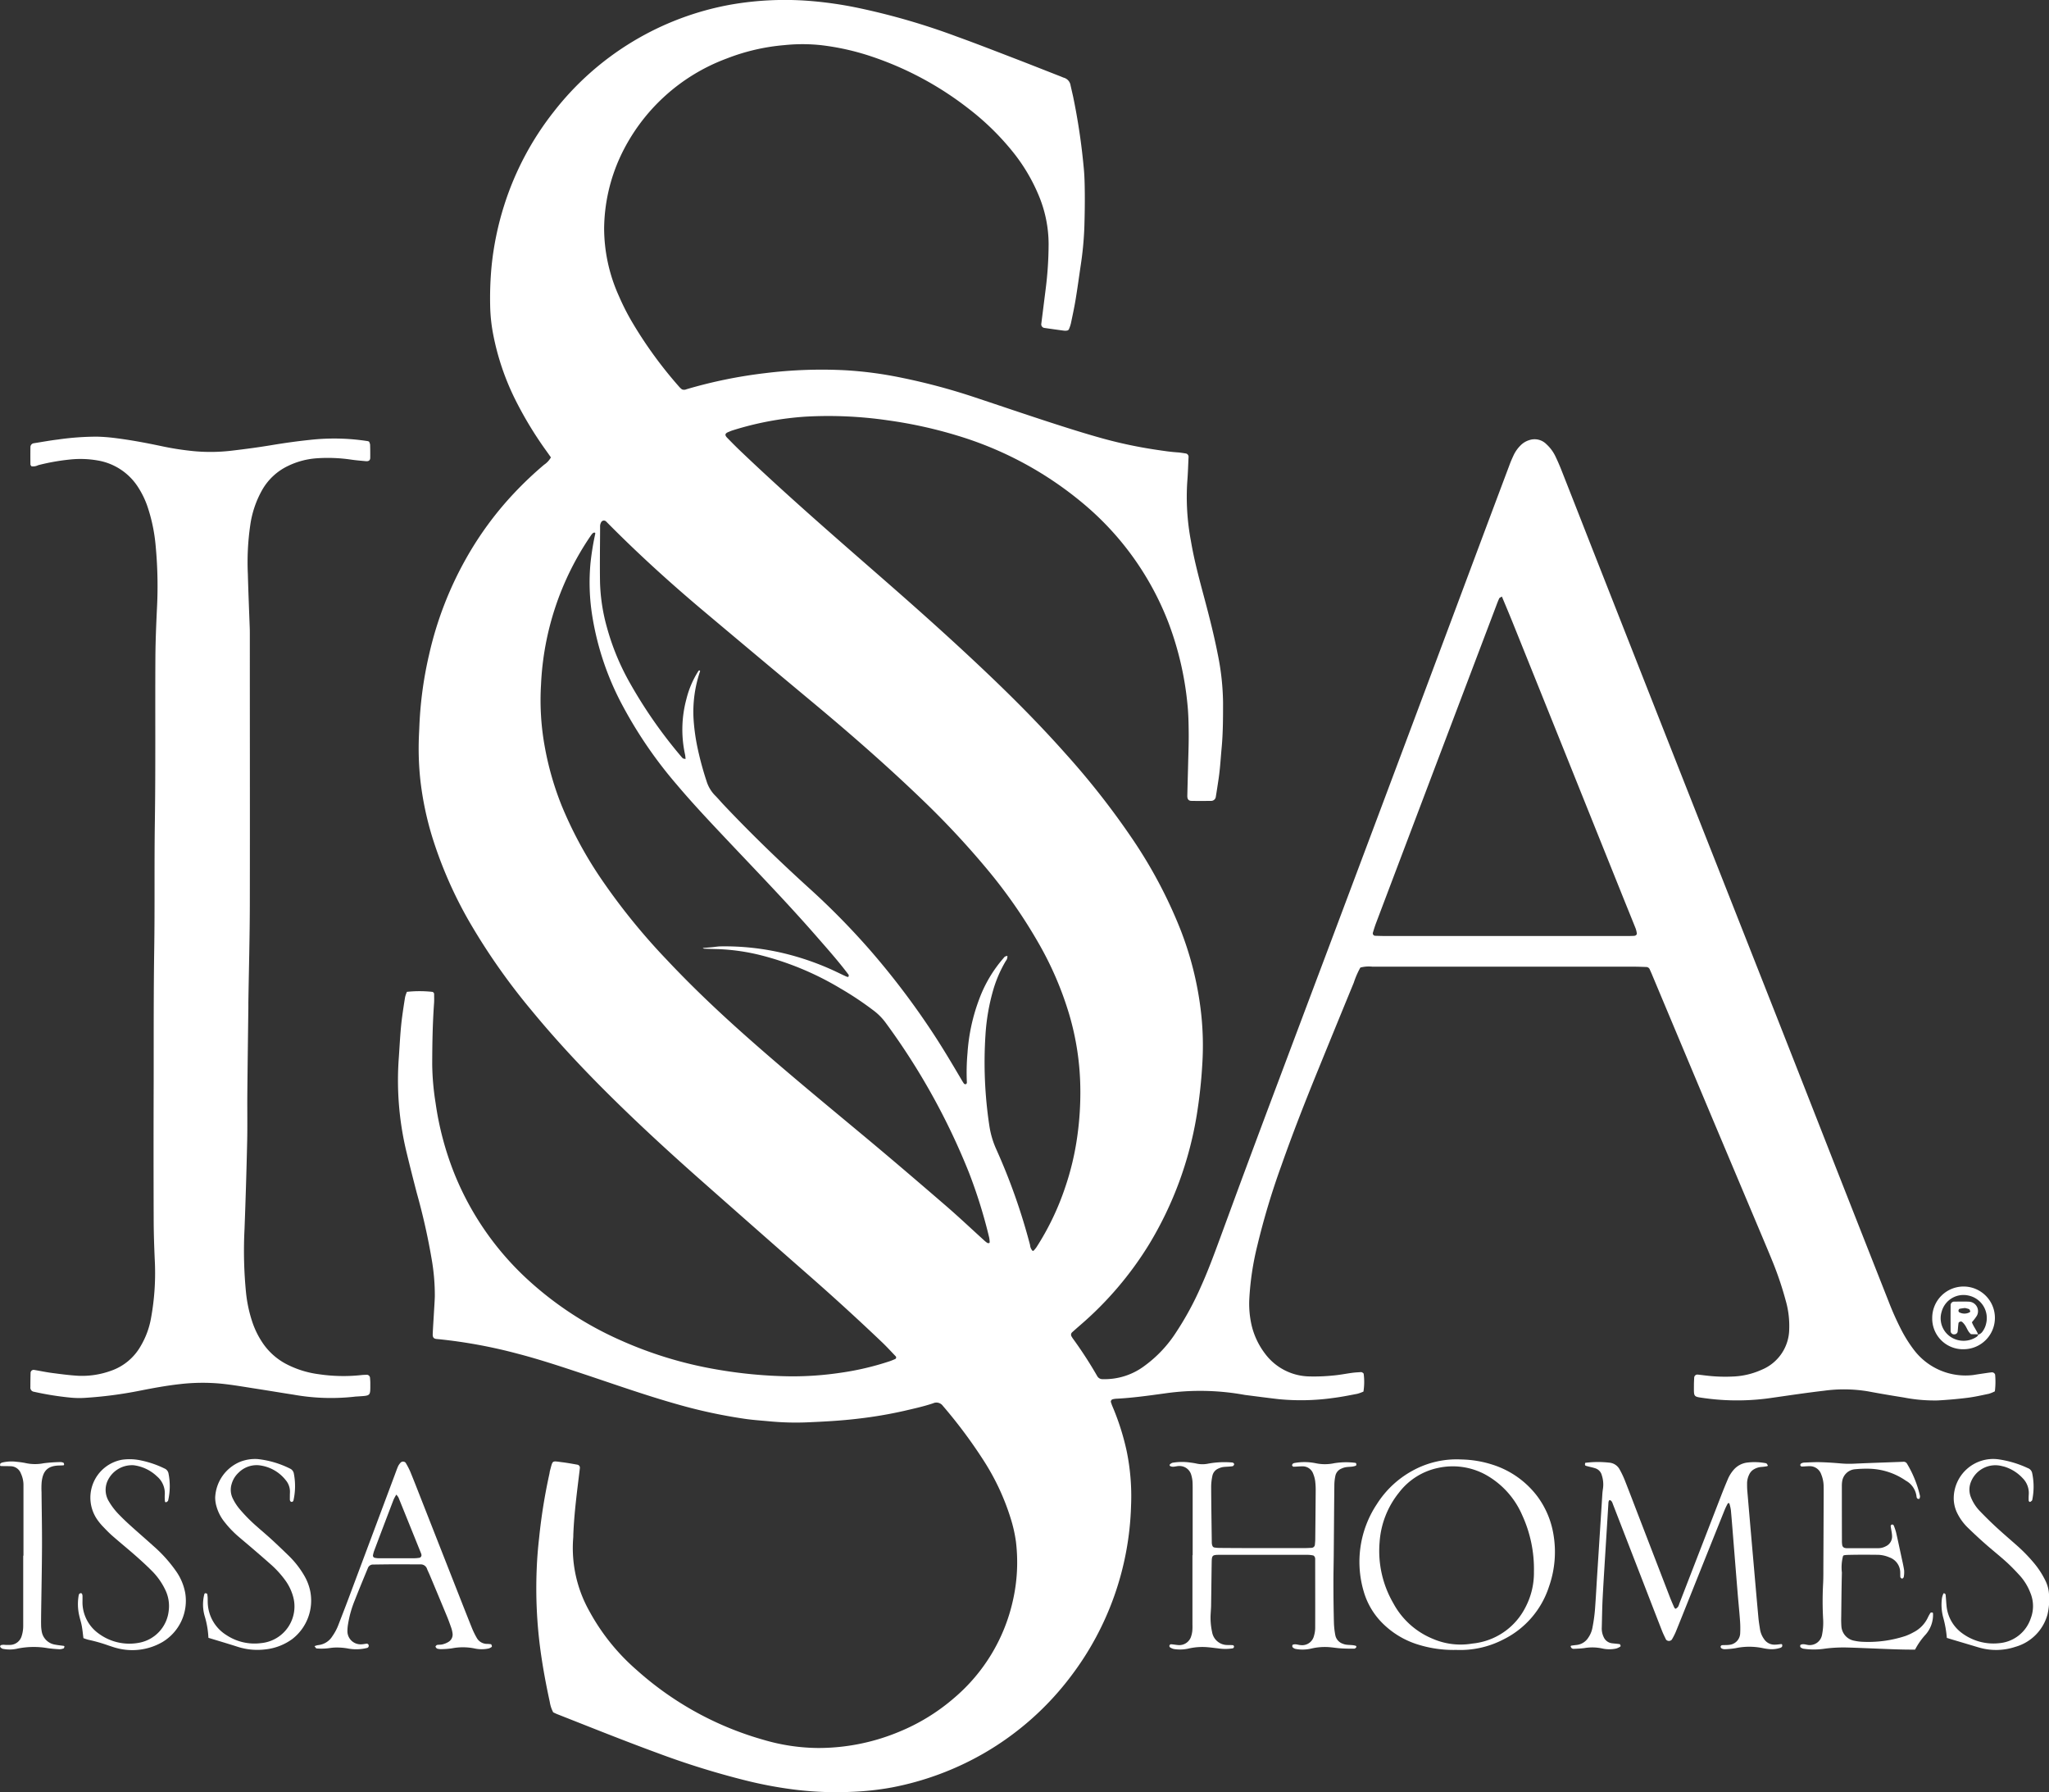 <svg xmlns="http://www.w3.org/2000/svg" xmlns:xlink="http://www.w3.org/1999/xlink" width="167.019" height="146.068" viewBox="0 0 167.019 146.068"><rect x="0" y="0" width="167.019" height="146.068" fill="#333333" stroke="none"/><defs><style>.a{fill:#fff;}.b{clip-path:url(#a);}</style><clipPath id="a"><rect class="a" width="167.019" height="146.068"></rect></clipPath></defs><g class="b"><path class="a" d="M33.163,80.832a9.677,9.677,0,0,1,2.07,0,.189.189,0,0,1,.154.194c0,.238.012.478-.005.716-.119,1.671-.148,3.344-.151,5.018a21.329,21.329,0,0,0,.274,3.124,24.923,24.923,0,0,0,1.543,5.79,23.805,23.805,0,0,0,5.851,8.5,27.74,27.74,0,0,0,7.6,5.015,32.638,32.638,0,0,0,7.774,2.392,37.761,37.761,0,0,0,6.154.585,26.532,26.532,0,0,0,4.109-.294,22.784,22.784,0,0,0,4.006-.944c.141-.047.278-.109.415-.166a.145.145,0,0,0,.066-.215c-.372-.388-.734-.787-1.123-1.157q-2.891-2.754-5.892-5.386-4.586-4.022-9.154-8.063c-2.528-2.242-5.012-4.532-7.407-6.917-2.141-2.133-4.2-4.345-6.118-6.677a52.116,52.116,0,0,1-5-7.106,34.19,34.19,0,0,1-3.1-7.04,25.718,25.718,0,0,1-.967-4.645,24.159,24.159,0,0,1-.121-3.4c.01-.329.031-.657.043-.986a31.311,31.311,0,0,1,.8-5.854,28.815,28.815,0,0,1,2.983-7.755,27.189,27.189,0,0,1,3.973-5.407,29.132,29.132,0,0,1,2.409-2.279,1.772,1.772,0,0,0,.558-.6c-.12-.169-.239-.338-.359-.506a30.41,30.41,0,0,1-2.593-4.294,20.7,20.7,0,0,1-1.76-5.255,13.62,13.62,0,0,1-.241-2.317,27.819,27.819,0,0,1,.109-3.135,24.5,24.5,0,0,1,1.049-5.082,24.018,24.018,0,0,1,4.013-7.564A23.567,23.567,0,0,1,59.6.371a25.684,25.684,0,0,1,6.342-.3A31.582,31.582,0,0,1,70.022.66a56.006,56.006,0,0,1,7.994,2.329c1.546.557,3.076,1.155,4.61,1.744,1.283.493,2.56,1,3.84,1.5.084.032.165.073.251.1a.774.774,0,0,1,.551.642c.066.292.134.583.2.875a51.827,51.827,0,0,1,.864,5.76c.073.712.086,1.432.092,2.149.008.9-.007,1.794-.034,2.691A27.035,27.035,0,0,1,88.1,21.57c-.14.946-.268,1.894-.423,2.837-.107.648-.247,1.291-.382,1.934a2.885,2.885,0,0,1-.172.507.214.214,0,0,1-.143.092.855.855,0,0,1-.267.006q-.8-.106-1.6-.224a.292.292,0,0,1-.235-.327q.179-1.424.358-2.846a29.424,29.424,0,0,0,.239-3.667,10.317,10.317,0,0,0-.831-4.013,14.606,14.606,0,0,0-2-3.385,21.2,21.2,0,0,0-3.7-3.635,26.612,26.612,0,0,0-7.857-4.23,20.329,20.329,0,0,0-4.19-.942,14.316,14.316,0,0,0-2.956,0,16.766,16.766,0,0,0-4.7,1.09,15.513,15.513,0,0,0-8.642,7.921,14.314,14.314,0,0,0-1.355,5.9,13.466,13.466,0,0,0,1.214,5.56A18.856,18.856,0,0,0,51.6,26.375a34.432,34.432,0,0,0,3.809,5.2,1.564,1.564,0,0,0,.181.158.482.482,0,0,0,.371-.012,38.646,38.646,0,0,1,6.4-1.31,37.444,37.444,0,0,1,6.534-.237,31.621,31.621,0,0,1,4.618.615,50.9,50.9,0,0,1,5.969,1.6c2.013.668,4.02,1.353,6.037,2.008,1.42.461,2.845.914,4.283,1.314a36.708,36.708,0,0,0,4.469.947c.562.083,1.122.17,1.69.207.238.015.474.058.711.093a.279.279,0,0,1,.211.255c-.033.686-.05,1.374-.107,2.059a19.224,19.224,0,0,0,.3,4.819c.263,1.564.676,3.093,1.085,4.623s.8,3.065,1.105,4.62a20.783,20.783,0,0,1,.428,3.917c0,1.225,0,2.45-.113,3.673-.079.833-.121,1.67-.243,2.5-.074.5-.151,1.005-.233,1.506a.38.38,0,0,1-.36.339c-.538.007-1.076.011-1.614,0-.247,0-.356-.137-.35-.414.02-.9.048-1.793.069-2.689.019-.807.052-1.614.044-2.421-.007-.777-.021-1.557-.1-2.329a25.687,25.687,0,0,0-1.53-6.617,23.766,23.766,0,0,0-7.091-9.865,28.98,28.98,0,0,0-10.124-5.43,36.6,36.6,0,0,0-5.683-1.249,33.521,33.521,0,0,0-6.706-.3,25.356,25.356,0,0,0-5.975,1.128c-.086.026-.168.065-.252.1-.341.126-.387.262-.153.5.334.343.669.684,1.015,1.014,3.893,3.719,7.967,7.237,12.019,10.779,2.926,2.559,5.821,5.153,8.627,7.843,2.052,1.966,4.043,3.992,5.93,6.118a64.139,64.139,0,0,1,5.469,6.985A38.234,38.234,0,0,1,96.2,75.7a26.868,26.868,0,0,1,1.65,6.409A24.044,24.044,0,0,1,98,86.759a40.577,40.577,0,0,1-.448,4.1,29.473,29.473,0,0,1-3.878,10.534,28.021,28.021,0,0,1-5.62,6.6q-.339.294-.672.593a.265.265,0,0,0-.038.328c.03.051.059.1.094.152a33.828,33.828,0,0,1,2,3.082.485.485,0,0,0,.442.248,5.422,5.422,0,0,0,3.435-1.1,10.2,10.2,0,0,0,2.562-2.733,24.713,24.713,0,0,0,2.009-3.7c.58-1.28,1.065-2.6,1.551-3.916.692-1.878,1.379-3.759,2.077-5.635q1.342-3.613,2.7-7.221,1.97-5.246,3.944-10.488,2.208-5.874,4.412-11.749,1.874-4.993,3.744-9.989,2.121-5.667,4.239-11.334,1.241-3.316,2.487-6.631c.1-.279.224-.554.35-.825a2.793,2.793,0,0,1,.574-.795,1.673,1.673,0,0,1,.683-.409,1.353,1.353,0,0,1,1.408.333,3.2,3.2,0,0,1,.74,1.005c.168.35.323.707.466,1.068q1.2,3.043,2.392,6.091,2.823,7.173,5.647,14.347,2.333,5.922,4.67,11.842,2.367,6,4.735,12.008,2.348,5.964,4.685,11.932,2.279,5.8,4.566,11.594a23.558,23.558,0,0,0,1.026,2.29,11.088,11.088,0,0,0,1,1.593,5.278,5.278,0,0,0,4.874,2.084c.383-.064.767-.118,1.151-.175.118-.017.237-.031.356-.044a.274.274,0,0,1,.264.186,6.3,6.3,0,0,1-.021,1.363,2.8,2.8,0,0,1-.49.2c-.584.123-1.169.256-1.761.329-.8.1-1.605.169-2.41.214a13.1,13.1,0,0,1-2.765-.241c-.973-.155-1.946-.317-2.915-.5a11.958,11.958,0,0,0-3.573-.052c-1.424.165-2.843.379-4.263.581a19.306,19.306,0,0,1-5.453.03c-.968-.137-.9-.068-.9-1.047,0-.209.011-.418.022-.627a.26.26,0,0,1,.3-.25c.208.02.415.049.623.072a13.018,13.018,0,0,0,2.417.075,6.232,6.232,0,0,0,2.162-.544,3.62,3.62,0,0,0,2.243-3.295,7.478,7.478,0,0,0-.3-2.393,27,27,0,0,0-.994-2.973c-.313-.776-.64-1.547-.964-2.318q-1.95-4.626-3.9-9.251-2.536-6.033-5.065-12.069c-.047-.11-.1-.219-.145-.328a.309.309,0,0,0-.277-.193c-.358-.014-.716-.028-1.075-.028q-7.311,0-14.622,0-3.318,0-6.638,0a2.686,2.686,0,0,0-.977.073,6.938,6.938,0,0,0-.536,1.233q-1.433,3.481-2.853,6.968c-1.074,2.628-2.113,5.27-3.054,7.949a60.423,60.423,0,0,0-1.958,6.521,23.086,23.086,0,0,0-.646,4.248,7.867,7.867,0,0,0,.181,2.227,6.147,6.147,0,0,0,1.107,2.332,4.6,4.6,0,0,0,3.542,1.841,15.249,15.249,0,0,0,1.969-.07c.535-.043,1.065-.153,1.6-.224.236-.031.475-.041.712-.058.066,0,.2.09.207.142a5.116,5.116,0,0,1-.018,1.445,3.262,3.262,0,0,1-.5.183c-.646.123-1.291.254-1.943.336a18.792,18.792,0,0,1-4.472.1c-.921-.105-1.838-.229-2.757-.345a20.2,20.2,0,0,0-6.517-.124c-1.332.181-2.665.372-4.01.436a1.84,1.84,0,0,0-.263.048.212.212,0,0,0-.13.206c.037.112.073.225.118.334a20.4,20.4,0,0,1,1.171,3.666,18.188,18.188,0,0,1,.359,4.458,24.076,24.076,0,0,1-4.9,13.9,23.73,23.73,0,0,1-7.067,6.264,24.034,24.034,0,0,1-7.523,2.8,22.9,22.9,0,0,1-3.385.363,27.559,27.559,0,0,1-4.477-.175,33.686,33.686,0,0,1-4.138-.776,66.455,66.455,0,0,1-7.1-2.212c-2.748-1.008-5.464-2.1-8.188-3.172-.111-.043-.216-.1-.324-.149a2.718,2.718,0,0,1-.28-.852c-.313-1.431-.579-2.868-.774-4.322a37.739,37.739,0,0,1-.29-6.531c.032-.836.1-1.672.195-2.5a45.608,45.608,0,0,1,.837-5.221c.02-.087.025-.178.049-.264.243-.877.123-.8,1.006-.69.415.051.826.128,1.238.2a.243.243,0,0,1,.193.26c-.011.119-.026.237-.04.356-.206,1.691-.428,3.381-.495,5.085,0,.09,0,.18-.009.269a10.494,10.494,0,0,0,1.31,5.952,17.253,17.253,0,0,0,3.853,4.8,26.148,26.148,0,0,0,10.355,5.7,16.1,16.1,0,0,0,4.419.665,17.087,17.087,0,0,0,6.637-1.325,16.245,16.245,0,0,0,4.486-2.76,14.539,14.539,0,0,0,4.779-7.924,14.056,14.056,0,0,0,.249-4.812,11.639,11.639,0,0,0-.438-1.921,19.245,19.245,0,0,0-2.249-4.77,40.183,40.183,0,0,0-3.274-4.378.647.647,0,0,0-.794-.2c-.766.257-1.555.429-2.34.612a34.986,34.986,0,0,1-3.709.632c-1.426.175-2.859.249-4.292.31a22.77,22.77,0,0,1-3.046-.091c-.625-.058-1.25-.1-1.873-.187a41.983,41.983,0,0,1-5.6-1.2c-2.618-.739-5.18-1.65-7.759-2.507-1.729-.574-3.458-1.147-5.223-1.607a41.144,41.144,0,0,0-6.427-1.186c-.06,0-.119-.012-.179-.016-.3-.02-.346-.186-.335-.425.023-.536.061-1.071.092-1.607.027-.477.062-.954.078-1.432a17.04,17.04,0,0,0-.255-3.034,52.125,52.125,0,0,0-1.22-5.42c-.3-1.157-.594-2.315-.872-3.477a24.988,24.988,0,0,1-.585-7.57c.076-1.1.123-2.209.271-3.306q.108-.8.24-1.6a2.64,2.64,0,0,1,.148-.426m48.944-2.923,0,0a.556.556,0,0,1-.13.413,10.255,10.255,0,0,0-1.054,2.466,16.926,16.926,0,0,0-.6,3.53,34.453,34.453,0,0,0,.313,7.421,7.289,7.289,0,0,0,.547,1.884,49.6,49.6,0,0,1,2.774,7.852.764.764,0,0,0,.207.472c.03-.007.07,0,.087-.023a2.347,2.347,0,0,0,.225-.273,21.682,21.682,0,0,0,2.326-4.834,22.4,22.4,0,0,0,1.012-4.268,25.469,25.469,0,0,0,.239-3.846,22.145,22.145,0,0,0-.9-6.01,27.28,27.28,0,0,0-2.509-5.835,41.791,41.791,0,0,0-4.082-5.889,69.457,69.457,0,0,0-5.506-5.9C72.2,62.315,69.2,59.7,66.143,57.156q-4.515-3.759-9.01-7.543C54.46,47.355,51.875,45,49.416,42.507c-.02-.021-.049-.033-.071-.053a.252.252,0,0,0-.316.064.674.674,0,0,0-.113.423c-.005,1.495-.031,2.991-.007,4.485a15.078,15.078,0,0,0,.566,3.714,19.758,19.758,0,0,0,1.708,4.23A38.4,38.4,0,0,0,55.564,61.7a.434.434,0,0,0,.131.119.679.679,0,0,0,.191.029c-.016-.123-.022-.241-.046-.355a9.526,9.526,0,0,1,.112-4.528,7.614,7.614,0,0,1,.986-2.294.093.093,0,0,1,.079-.034c.02,0,.055.047.05.062a10.247,10.247,0,0,0-.535,3.878,16.486,16.486,0,0,0,.277,2.133,25.373,25.373,0,0,0,.782,2.944,2.866,2.866,0,0,0,.671,1.149c.255.252.485.529.731.79,2.24,2.369,4.584,4.633,7,6.825a60.507,60.507,0,0,1,4.961,5.053,63.321,63.321,0,0,1,5.087,6.715c.791,1.2,1.523,2.432,2.252,3.668.091.154.179.31.282.456a.174.174,0,0,0,.153.047.157.157,0,0,0,.085-.126,17.6,17.6,0,0,1,.051-2.419,15.3,15.3,0,0,1,.946-4.366,10.793,10.793,0,0,1,2-3.376.355.355,0,0,1,.3-.163m-24.829-.65c.273-.022.51-.039.746-.061s.474-.066.712-.07a20.707,20.707,0,0,1,5.154.564,22.06,22.06,0,0,1,4.543,1.636c.161.079.324.155.487.229a.929.929,0,0,0,.167.061c.022.005.07-.009.073-.021.011-.051.034-.123.01-.155-.827-1.1-1.742-2.127-2.646-3.162-2.38-2.726-4.9-5.324-7.381-7.954-1.354-1.435-2.707-2.871-3.981-4.38A35.423,35.423,0,0,1,50.8,57.6a23.152,23.152,0,0,1-2.513-7.343,17.166,17.166,0,0,1-.153-4.379,22.023,22.023,0,0,1,.388-2.385.124.124,0,0,0-.021-.082.245.245,0,0,0-.148.017.959.959,0,0,0-.179.2A23.346,23.346,0,0,0,44.1,55.8a21.082,21.082,0,0,0,.311,5.089,24.586,24.586,0,0,0,1.357,4.73,32.755,32.755,0,0,0,3.123,5.839,51.772,51.772,0,0,0,5.459,6.76c2.048,2.181,4.218,4.236,6.455,6.221,3.153,2.8,6.41,5.475,9.649,8.172,2.228,1.855,4.431,3.742,6.626,5.636,1.064.917,2.084,1.884,3.126,2.827a2.138,2.138,0,0,0,.279.224.24.24,0,0,0,.156,0c.016,0,.032-.053.03-.08a2.324,2.324,0,0,0-.039-.354,41.266,41.266,0,0,0-1.649-5.3,55.062,55.062,0,0,0-6.775-12.193,4.755,4.755,0,0,0-1-1.017,26.249,26.249,0,0,0-2.684-1.79A24.153,24.153,0,0,0,62.1,77.87a16.781,16.781,0,0,0-3.54-.519c-.388-.009-.775-.022-1.163-.036-.027,0-.053-.024-.118-.056m65.143-28.642c-.094.062-.19.091-.219.152-.1.216-.183.441-.267.665q-2.431,6.411-4.861,12.822l-3.459,9.136q-.729,1.929-1.459,3.857c-.094.25-.171.508-.25.764a.2.2,0,0,0,.18.25c.329.01.657.02.986.02q9.642,0,19.283,0c.269,0,.539,0,.807-.013a.34.34,0,0,0,.172-.042c.042-.029.094-.095.088-.138a1.9,1.9,0,0,0-.1-.429c-.365-.916-.739-1.828-1.106-2.743q-2.139-5.322-4.276-10.646-2.322-5.781-4.649-11.56c-.278-.691-.57-1.377-.868-2.094"></path><path class="a" d="M2.561,38c-.028-.049-.079-.1-.08-.145q-.01-.717,0-1.434a.317.317,0,0,1,.282-.3c.649-.1,1.3-.223,1.949-.3a22.351,22.351,0,0,1,3.218-.235c.448.013.893.045,1.339.1,1.308.157,2.6.4,3.886.671a23.447,23.447,0,0,0,2.656.412,14.615,14.615,0,0,0,3.044-.037c1.1-.129,2.194-.273,3.285-.455,1.032-.172,2.067-.318,3.107-.426a17.8,17.8,0,0,1,4.736.1.568.568,0,0,1,.1.041.79.79,0,0,1,.085.234c.012.359.014.717.011,1.076,0,.211-.122.306-.36.283-.417-.039-.835-.072-1.248-.135a13,13,0,0,0-2.774-.1,6.377,6.377,0,0,0-2.324.624,4.8,4.8,0,0,0-2.08,1.916,8.124,8.124,0,0,0-1,2.952,20.9,20.9,0,0,0-.19,3.936c.039,1.464.1,2.927.154,4.391.009.239.007.478.007.718,0,7.3.012,14.592,0,21.888-.006,2.631-.078,5.261-.119,7.892,0,.3,0,.6-.007.9-.026,2.182-.057,4.364-.077,6.547-.012,1.315.016,2.632-.014,3.947q-.081,3.54-.214,7.081a34.9,34.9,0,0,0,.129,5.283,11.153,11.153,0,0,0,.521,2.359,7.029,7.029,0,0,0,.891,1.753,5.275,5.275,0,0,0,1.875,1.635,7.938,7.938,0,0,0,2.639.822,13.622,13.622,0,0,0,3.488.068c.148-.017.3-.017.447-.023a.271.271,0,0,1,.237.226c.011.149.026.3.025.447,0,1.084.059,1.017-1.009,1.092-.089.006-.179.007-.268.02a17.324,17.324,0,0,1-5-.167c-1.005-.153-2.006-.324-3.01-.479-.945-.145-1.888-.313-2.838-.411a16,16,0,0,0-3.4.034c-1.1.122-2.188.324-3.272.537a33.565,33.565,0,0,1-4.441.581,7.4,7.4,0,0,1-1.163-.015,24.483,24.483,0,0,1-3.008-.479.337.337,0,0,1-.3-.377c0-.388.006-.777.017-1.165a.249.249,0,0,1,.309-.237c.471.079.939.18,1.412.242.711.093,1.423.19,2.138.232a6.9,6.9,0,0,0,2.645-.39,4.462,4.462,0,0,0,2.494-2.072,6.742,6.742,0,0,0,.808-2.176,20.4,20.4,0,0,0,.328-4.551c-.057-1.224-.1-2.449-.1-3.674q-.019-5.562,0-11.124c.006-3.588-.01-7.176.044-10.764.054-3.5,0-7,.053-10.494.064-4.456.015-8.911.043-13.366.009-1.255.062-2.51.119-3.764a35.188,35.188,0,0,0-.1-5.285,13.822,13.822,0,0,0-.684-3.237,7.177,7.177,0,0,0-.7-1.447,4.867,4.867,0,0,0-3.4-2.26,8.1,8.1,0,0,0-2.232-.063,17.412,17.412,0,0,0-2.556.457A.92.92,0,0,1,2.561,38"></path><path class="a" d="M129.2,119.218a8.049,8.049,0,0,1,1.956-.019,1.054,1.054,0,0,1,.868.562,7.363,7.363,0,0,1,.422.888c.384.972.754,1.949,1.13,2.925q1.272,3.3,2.545,6.6c.108.278.228.552.349.825.021.047.1.118.112.11a.588.588,0,0,0,.2-.161,1.235,1.235,0,0,0,.1-.248q1.682-4.344,3.365-8.688c.183-.474.371-.945.571-1.412a2.884,2.884,0,0,1,.514-.835,1.739,1.739,0,0,1,1.088-.571,4.945,4.945,0,0,1,1.516.051.133.133,0,0,1,.077.044.723.723,0,0,1,.09.148c0,.008-.039.05-.064.054-.144.024-.29.048-.435.058a1.42,1.42,0,0,0-.6.172.955.955,0,0,0-.423.447,1.682,1.682,0,0,0-.172.691c0,.239,0,.478.025.716q.255,2.991.519,5.982c.125,1.428.249,2.857.38,4.285.03.326.085.651.136.976a1.846,1.846,0,0,0,.309.738,1.011,1.011,0,0,0,.909.477c.177,0,.354-.035.531-.046.018,0,.054.041.055.064a.253.253,0,0,1-.02.157.319.319,0,0,1-.15.089,2.247,2.247,0,0,1-.974.09,4.42,4.42,0,0,1-.442-.071,5.387,5.387,0,0,0-2.219.005,6.754,6.754,0,0,1-.889.084.5.5,0,0,1-.251-.068.182.182,0,0,1-.079-.142.157.157,0,0,1,.1-.117c.207-.019.419,0,.625-.031a.982.982,0,0,0,.87-.89,8.35,8.35,0,0,0-.017-1.162c-.057-.775-.139-1.547-.2-2.321-.111-1.34-.216-2.68-.325-4.02-.07-.864-.136-1.727-.214-2.59a3.434,3.434,0,0,0-.117-.516.084.084,0,0,0-.059-.054.1.1,0,0,0-.078.038,5.235,5.235,0,0,0-.235.475q-1.436,3.574-2.865,7.151c-.378.942-.751,1.887-1.135,2.827a5.429,5.429,0,0,1-.324.636.312.312,0,0,1-.469.006c-.118-.241-.238-.482-.335-.731-.512-1.307-1.016-2.617-1.523-3.925l-2.461-6.348c-.053-.136-.084-.289-.234-.36a.093.093,0,0,0-.085.011.4.4,0,0,0-.058.158q-.1,1.61-.2,3.219c-.093,1.52-.193,3.041-.273,4.562-.042.8-.05,1.612-.072,2.419a1.617,1.617,0,0,0,.155.783.851.851,0,0,0,.689.507c.206.024.414.037.618.07.032.005.057.089.074.141.005.017-.02.057-.041.068a1.365,1.365,0,0,1-.318.148,2.642,2.642,0,0,1-1.157-.008,3.853,3.853,0,0,0-1.424-.03c-.294.041-.593.049-.891.063a.265.265,0,0,1-.162-.056.355.355,0,0,1-.083-.147c0-.011.031-.054.053-.057.144-.022.29-.04.435-.055a1.292,1.292,0,0,0,.956-.6,2.115,2.115,0,0,0,.338-.824,13.562,13.562,0,0,0,.2-1.419c.08-1.042.131-2.087.2-3.131q.2-3.131.4-6.261a5.319,5.319,0,0,1,.059-.534,2.4,2.4,0,0,0-.1-1.062.792.792,0,0,0-.528-.566c-.253-.084-.519-.127-.772-.207-.1-.033-.073-.143-.048-.245"></path><path class="a" d="M97.217,126.736q0-2.689,0-5.379c0-.209,0-.419-.014-.627a2.527,2.527,0,0,0-.1-.525.988.988,0,0,0-1.008-.729c-.234,0-.467.123-.7.009a.1.1,0,0,1-.054-.056.1.1,0,0,1,.018-.085.563.563,0,0,1,.211-.134,4.652,4.652,0,0,1,1.428-.021c.178.024.356.047.53.087a2.252,2.252,0,0,0,.977,0,7.3,7.3,0,0,1,1.964-.084c.044,0,.089.061.125.1s-.05.189-.128.2-.178.021-.267.028c-.179.015-.359.016-.536.044a1.428,1.428,0,0,0-.338.112.82.82,0,0,0-.5.6,4.35,4.35,0,0,0-.1.888c.008,1.524.031,3.047.052,4.571a.7.7,0,0,0,.057.259.214.214,0,0,0,.128.116,2.649,2.649,0,0,0,.445.041q1.3.011,2.6.013,2.152,0,4.3,0c.209,0,.418-.012.626-.023a.282.282,0,0,0,.244-.222c.013-.148.03-.3.032-.445q.021-1.972.036-3.944a6.013,6.013,0,0,0-.039-.805,2.414,2.414,0,0,0-.157-.6.912.912,0,0,0-.894-.624c-.238,0-.476.028-.715.03a.166.166,0,0,1-.116-.1.184.184,0,0,1,.061-.146.333.333,0,0,1,.164-.062,4.551,4.551,0,0,1,1.694.024,3.627,3.627,0,0,0,1.507,0,5.983,5.983,0,0,1,1.7-.034c.077.007.1.044.107.109s0,.12-.077.141a1.642,1.642,0,0,1-.256.061c-.178.02-.359.02-.535.049a1.429,1.429,0,0,0-.339.11.812.812,0,0,0-.5.593,3.76,3.76,0,0,0-.083.709c-.022,1.911-.033,3.823-.05,5.735-.007.777-.028,1.554-.025,2.331q0,1.613.04,3.226a6.581,6.581,0,0,0,.111.978.925.925,0,0,0,.619.706c.341.146.71.055,1.051.167a.084.084,0,0,1,.045.057.114.114,0,0,1-.02.085c-.042.037-.093.09-.141.09-.357,0-.715,0-1.072-.023-.3-.017-.594-.065-.891-.093a4.819,4.819,0,0,0-1.514.1,3.075,3.075,0,0,1-1.333.033.5.5,0,0,1-.223-.134c-.032-.031-.025-.107-.022-.162,0-.019.042-.043.069-.052.21-.07.41.033.616.042a.989.989,0,0,0,1.077-.75,2.314,2.314,0,0,0,.1-.615c.007-1.883,0-3.765,0-5.648a.378.378,0,0,0-.038-.173c-.027-.049-.076-.11-.124-.12a2.279,2.279,0,0,0-.442-.052q-3.586,0-7.172,0c-.624,0-.651.034-.661.657-.017,1.134-.029,2.269-.046,3.4,0,.239-.022.477-.035.716A5.423,5.423,0,0,0,98.8,133a1.262,1.262,0,0,0,1.26,1.063c.149,0,.3,0,.446.015.035,0,.088.082.084.122a.175.175,0,0,1-.094.132,3.963,3.963,0,0,1-1.244,0c-.267-.028-.533-.067-.8-.089a5.008,5.008,0,0,0-1.515.095,3.129,3.129,0,0,1-1.245.052.975.975,0,0,1-.322-.138.143.143,0,0,1,.079-.251c.207.013.413.054.62.068a1.011,1.011,0,0,0,.993-.625,2.141,2.141,0,0,0,.125-.518,4.367,4.367,0,0,0,.012-.537q0-2.824,0-5.648h.021"></path><path class="a" d="M118.682,134.462a9.671,9.671,0,0,1-3.017-.413,7,7,0,0,1-3.16-1.957,5.988,5.988,0,0,1-1.347-2.4,8.5,8.5,0,0,1,1.079-7.12,7.922,7.922,0,0,1,2.915-2.723,7.436,7.436,0,0,1,3.959-.908,8.82,8.82,0,0,1,2.551.426,7.358,7.358,0,0,1,3.667,2.6,7.162,7.162,0,0,1,1.3,3.106,8.49,8.49,0,0,1-.369,4.236,7.3,7.3,0,0,1-3.7,4.293,7.626,7.626,0,0,1-3.877.859m6.351-6.333a10.526,10.526,0,0,0-.961-4.66,6.889,6.889,0,0,0-3.025-3.311,5.6,5.6,0,0,0-3.822-.528,5.4,5.4,0,0,0-3.19,2.011,7.206,7.206,0,0,0-1.58,4.024,8.478,8.478,0,0,0,1.116,4.992,6.4,6.4,0,0,0,3.191,2.889,5.712,5.712,0,0,0,3.151.416c.176-.031.357-.04.532-.077a5.419,5.419,0,0,0,3.889-2.879,6.045,6.045,0,0,0,.7-2.877"></path><path class="a" d="M156.1,134.437c-1.046.009-2.03-.039-3.014-.077-.836-.032-1.673-.071-2.509-.094a11.906,11.906,0,0,0-1.79.088,5.851,5.851,0,0,1-1.787.009.545.545,0,0,1-.233-.116c-.032-.027-.028-.106-.026-.16,0-.02.039-.046.066-.056.209-.083.411.014.614.033a1.017,1.017,0,0,0,1.1-.847,5.034,5.034,0,0,0,.088-1.249,26.531,26.531,0,0,1,0-2.958c.024-.507.016-1.016.019-1.525q.014-2.87.024-5.741c0-.239,0-.478-.006-.717a2.642,2.642,0,0,0-.194-.872.984.984,0,0,0-.966-.667c-.208,0-.417.028-.625.029a.16.16,0,0,1-.115-.1.169.169,0,0,1,.063-.145.574.574,0,0,1,.253-.077c.448-.018.9-.045,1.344-.032.567.016,1.135.057,1.7.106a8.007,8.007,0,0,0,1.073.013c1.314-.061,2.629-.1,3.943-.151a.317.317,0,0,1,.312.136,8.99,8.99,0,0,1,1.07,2.647.415.415,0,0,1-.024.172c-.006.027-.033.069-.051.069a.232.232,0,0,1-.15-.035.293.293,0,0,1-.058-.164,1.7,1.7,0,0,0-.872-1.287,5.479,5.479,0,0,0-2.939-.972,9.679,9.679,0,0,0-1.252.046,1.154,1.154,0,0,0-1,1,2.239,2.239,0,0,0-.024.357q0,2.288.006,4.575a2.2,2.2,0,0,0,.028.267.286.286,0,0,0,.249.218.883.883,0,0,0,.088.012c.867,0,1.734.005,2.6,0a1.282,1.282,0,0,0,.6-.151.879.879,0,0,0,.522-.867c-.014-.266-.083-.529-.114-.795,0-.036.058-.107.1-.116a.164.164,0,0,1,.144.061,4.329,4.329,0,0,1,.2.593c.147.64.283,1.283.421,1.926.082.38.173.758.232,1.142a2.156,2.156,0,0,1-.026.53c-.009.1-.132.188-.183.145s-.1-.081-.1-.126c-.014-.148,0-.3-.011-.447a1.318,1.318,0,0,0-.879-1.146,2.544,2.544,0,0,0-.959-.211c-.478,0-.956-.013-1.434-.007-1.337.016-1.348.015-1.394.131a3.676,3.676,0,0,0-.087,1.326c-.03,1.195-.04,2.391-.054,3.587a8.016,8.016,0,0,0,.015.806,1.279,1.279,0,0,0,1.071,1.164,3.743,3.743,0,0,0,.622.082,9.694,9.694,0,0,0,3.534-.475,4.657,4.657,0,0,0,.651-.3,2.579,2.579,0,0,0,1.168-1.2,2.827,2.827,0,0,1,.218-.387c.02-.03.1-.023.154-.021.018,0,.047.042.048.064a2.425,2.425,0,0,1-.6,1.728,5.733,5.733,0,0,0-.859,1.223"></path><path class="a" d="M25.636,134.157a1.476,1.476,0,0,1,.284-.085,1.546,1.546,0,0,0,1.175-.731,4.16,4.16,0,0,0,.5-.948c.257-.67.519-1.336.771-2.008q1.918-5.119,3.833-10.241c.084-.224.161-.451.258-.668a1.28,1.28,0,0,1,.208-.287.282.282,0,0,1,.4.02,6.511,6.511,0,0,1,.372.712c.318.774.62,1.554.926,2.332q1.493,3.8,2.984,7.592c.372.945.743,1.891,1.122,2.833a6.414,6.414,0,0,0,.391.8.957.957,0,0,0,.806.493,2.785,2.785,0,0,1,.355.027c.034.007.056.088.073.139a.1.1,0,0,1-.019.084.793.793,0,0,1-.236.122,2.692,2.692,0,0,1-1.158,0,4.741,4.741,0,0,0-1.869-.005,7.006,7.006,0,0,1-.894.062,1.446,1.446,0,0,1-.264-.037c-.064-.01-.179-.153-.149-.194s.077-.1.123-.113c.146-.025.3-.009.443-.047a1.659,1.659,0,0,0,.492-.205.694.694,0,0,0,.325-.693,2.385,2.385,0,0,0-.1-.435c-.1-.283-.2-.565-.31-.841q-.719-1.74-1.449-3.475c-.069-.165-.15-.325-.217-.492a.533.533,0,0,0-.546-.375c-.627,0-1.254-.009-1.883-.007-.658,0-1.315.01-1.973.019a.436.436,0,0,0-.421.281c-.365.883-.731,1.766-1.08,2.656a8.763,8.763,0,0,0-.535,1.894,3.536,3.536,0,0,0-.055.623,1.072,1.072,0,0,0,1.115,1.047c.148,0,.3-.036.444-.052a.158.158,0,0,1,.176.149.177.177,0,0,1-.145.2,3.622,3.622,0,0,1-1.6.034,5.155,5.155,0,0,0-1.072-.066c-.238.014-.475.063-.712.077a5.137,5.137,0,0,1-.713-.005c-.057,0-.106-.108-.179-.189M32.3,121.812a3.793,3.793,0,0,0-.222.412q-.8,2.088-1.587,4.18a2.88,2.88,0,0,0-.09.346.186.186,0,0,0,.129.2,1.745,1.745,0,0,0,.263.04q1.521.006,3.043,0a3.265,3.265,0,0,0,.354-.036.219.219,0,0,0,.158-.271c-.008-.028-.014-.057-.025-.085q-.919-2.282-1.843-4.561a1.236,1.236,0,0,0-.18-.233"></path><path class="a" d="M158.692,133.491a8.944,8.944,0,0,0-.295-1.668,3.966,3.966,0,0,1-.1-1.6,1.579,1.579,0,0,1,.109-.335c.008-.022.053-.054.059-.05.046.032.121.068.125.109.033.3.045.594.074.89a3.123,3.123,0,0,0,1.285,2.272,4.305,4.305,0,0,0,3.049.8,2.968,2.968,0,0,0,2.528-2.005,2.8,2.8,0,0,0-.029-2.1,4.488,4.488,0,0,0-.833-1.373c-.363-.4-.734-.788-1.132-1.148-.576-.522-1.187-1-1.769-1.519-.471-.415-.929-.845-1.379-1.282a4.278,4.278,0,0,1-.8-1.079,2.776,2.776,0,0,1-.331-1.287,3.216,3.216,0,0,1,3.631-3.188,8.484,8.484,0,0,1,2.4.714.555.555,0,0,1,.356.376,5.355,5.355,0,0,1,.013,2.223.134.134,0,0,1-.047.074c-.045.035-.1.086-.144.086s-.1-.069-.1-.109a5.345,5.345,0,0,1,.01-.537,1.721,1.721,0,0,0-.51-1.3,3.378,3.378,0,0,0-1.42-.908c-.084-.029-.174-.044-.26-.067a2.141,2.141,0,0,0-2.537,1.318,1.657,1.657,0,0,0,.01,1.225,3.419,3.419,0,0,0,.726,1.123c.435.452.882.894,1.343,1.319.549.507,1.118.991,1.678,1.487a13.3,13.3,0,0,1,1.377,1.411,6.985,6.985,0,0,1,.931,1.422,2.844,2.844,0,0,1,.312,1.205,5.268,5.268,0,0,1-.13,1.6,3.777,3.777,0,0,1-2.607,2.619,4.974,4.974,0,0,1-2.917.073c-.173-.047-.343-.1-.515-.152l-1.8-.536-.349-.108"></path><path class="a" d="M16.989,133.475a7.243,7.243,0,0,0-.305-1.769,3.388,3.388,0,0,1-.032-1.771c.02-.076.052-.1.128-.088s.108.025.119.1a2.316,2.316,0,0,1,.029.264c.006.149,0,.3.008.448a3.223,3.223,0,0,0,1.528,2.6,4.138,4.138,0,0,0,2.824.648,3,3,0,0,0,2.59-3.843,4.136,4.136,0,0,0-.683-1.352,7.953,7.953,0,0,0-1.088-1.188q-.738-.653-1.487-1.294c-.407-.351-.822-.694-1.229-1.045a8.1,8.1,0,0,1-1.051-1.1,3.584,3.584,0,0,1-.7-1.338,2.646,2.646,0,0,1-.1-.705,3.307,3.307,0,0,1,2.044-2.915,3.36,3.36,0,0,1,1.4-.22,7.722,7.722,0,0,1,2.65.775.545.545,0,0,1,.318.407,5.32,5.32,0,0,1-.038,2.219.174.174,0,0,1-.131.093.163.163,0,0,1-.128-.075.346.346,0,0,1-.028-.171c0-.18,0-.359.008-.538a1.456,1.456,0,0,0-.347-.993,3.226,3.226,0,0,0-2.222-1.214,2.085,2.085,0,0,0-1.629.617,1.986,1.986,0,0,0-.553.906,1.6,1.6,0,0,0,.066,1.136,4.09,4.09,0,0,0,.633.973,13.077,13.077,0,0,0,1.391,1.394c.4.358.815.7,1.21,1.068.483.445.958.9,1.428,1.359a7.534,7.534,0,0,1,1.152,1.483,4.186,4.186,0,0,1,.524,1.325,3.962,3.962,0,0,1-1.458,3.9,4.532,4.532,0,0,1-2.233.852,5.277,5.277,0,0,1-2.214-.212c-.766-.247-1.538-.474-2.4-.737"></path><path class="a" d="M6.8,133.5c-.046-.35-.074-.675-.134-.994-.054-.293-.151-.578-.214-.87a4.138,4.138,0,0,1-.041-1.6c.014-.079.033-.162.142-.193s.17.064.173.246c0,.09,0,.179,0,.269,0,.119-.005.239,0,.358a3.148,3.148,0,0,0,1.339,2.429,4.209,4.209,0,0,0,3.235.74,2.968,2.968,0,0,0,2.453-2.623,3,3,0,0,0-.264-1.66,5.548,5.548,0,0,0-1.068-1.54c-.441-.445-.905-.87-1.375-1.284-.628-.553-1.279-1.08-1.907-1.632-.291-.256-.558-.541-.826-.821a5.054,5.054,0,0,1-.339-.417,3.14,3.14,0,0,1,1.966-4.944,4.387,4.387,0,0,1,1.6.067,8,8,0,0,1,1.858.641.547.547,0,0,1,.334.393,5.272,5.272,0,0,1-.026,2.223c-.01.047-.075.085-.12.119a.114.114,0,0,1-.086.017.085.085,0,0,1-.054-.06,3.565,3.565,0,0,1-.016-.526,1.8,1.8,0,0,0-.629-1.515,3.373,3.373,0,0,0-1.91-.911,2.193,2.193,0,0,0-2.144,1.32,1.794,1.794,0,0,0,.133,1.634,5.464,5.464,0,0,0,.756,1c.31.324.634.634.966.935.62.562,1.255,1.107,1.876,1.669a11.355,11.355,0,0,1,1.911,2.13,4.483,4.483,0,0,1,.71,1.726,3.92,3.92,0,0,1-1.844,3.986,4.9,4.9,0,0,1-3.721.505c-.231-.055-.456-.14-.684-.212a12.864,12.864,0,0,0-1.635-.467A3.168,3.168,0,0,1,6.8,133.5"></path><path class="a" d="M1.913,126.785v-5.109c0-.239,0-.478,0-.717a2.215,2.215,0,0,0-.207-.866.9.9,0,0,0-.819-.6c-.267-.014-.533-.005-.8-.016-.076,0-.1-.061-.074-.129.01-.027.005-.069.022-.082a.483.483,0,0,1,.16-.077,3.244,3.244,0,0,1,1.158-.059,6.51,6.51,0,0,1,.71.1,3.61,3.61,0,0,0,1.507.017,12.959,12.959,0,0,1,1.339-.094.6.6,0,0,1,.259.054c.036.015.05.091.059.142,0,.02-.028.067-.046.068-.116.011-.235.013-.353.016-.952.023-1.335.441-1.433,1.366a6.372,6.372,0,0,0-.009.806c.012,1.464.044,2.928.038,4.391-.009,1.882-.048,3.764-.073,5.646,0,.269-.007.538,0,.807a2.758,2.758,0,0,0,.04.445,1.31,1.31,0,0,0,1.108,1.139c.232.045.467.067.7.1.021,0,.058.041.054.055-.014.053-.028.134-.064.147a.89.89,0,0,1-.345.073c-.327-.018-.655-.046-.979-.093a6.664,6.664,0,0,0-2.406.033,2.819,2.819,0,0,1-1.243.022.408.408,0,0,1-.2-.155c-.018-.021.018-.126.049-.138a.78.78,0,0,1,.256-.033,3.857,3.857,0,0,0,.537.009,1.009,1.009,0,0,0,.913-.74,2.672,2.672,0,0,0,.121-.793c0-.508,0-1.016,0-1.524q0-2.106,0-4.213h.024"></path><path class="a" d="M157.5,107.417a2.555,2.555,0,1,1,2.566,2.54,2.5,2.5,0,0,1-2.566-2.54m3.756,1.351a.632.632,0,0,0,.35-.261,1.69,1.69,0,0,0,.29-.651,1.872,1.872,0,0,0-1.4-2.264,1.842,1.842,0,0,0-2.229,1.314,1.818,1.818,0,0,0,.812,2.094,1.911,1.911,0,0,0,2.04-.053c.07-.042.109-.135.162-.205Z"></path><path class="a" d="M161.28,108.742l-.618-.01c-.26-.205-.33-.513-.5-.75a1.445,1.445,0,0,0-.234-.26.205.205,0,0,0-.166-.009c-.048.016-.112.067-.118.109-.032.235-.047.473-.071.709a.271.271,0,0,1-.248.212A.278.278,0,0,1,159,108.5q-.009-1.074,0-2.148a.286.286,0,0,1,.294-.275c.418,0,.837-.017,1.254.008a.776.776,0,0,1,.588,1.147,4.528,4.528,0,0,1-.4.525c.12.348.382.648.509,1.011l.028-.027m-1.1-2.142a4.352,4.352,0,0,0-.442.063c-.039.009-.081.081-.089.129a.174.174,0,0,0,.048.147.882.882,0,0,0,.829.023c.068-.032.1-.075.064-.142-.024-.049-.047-.118-.088-.134a2.524,2.524,0,0,0-.322-.086"></path></g></svg>
